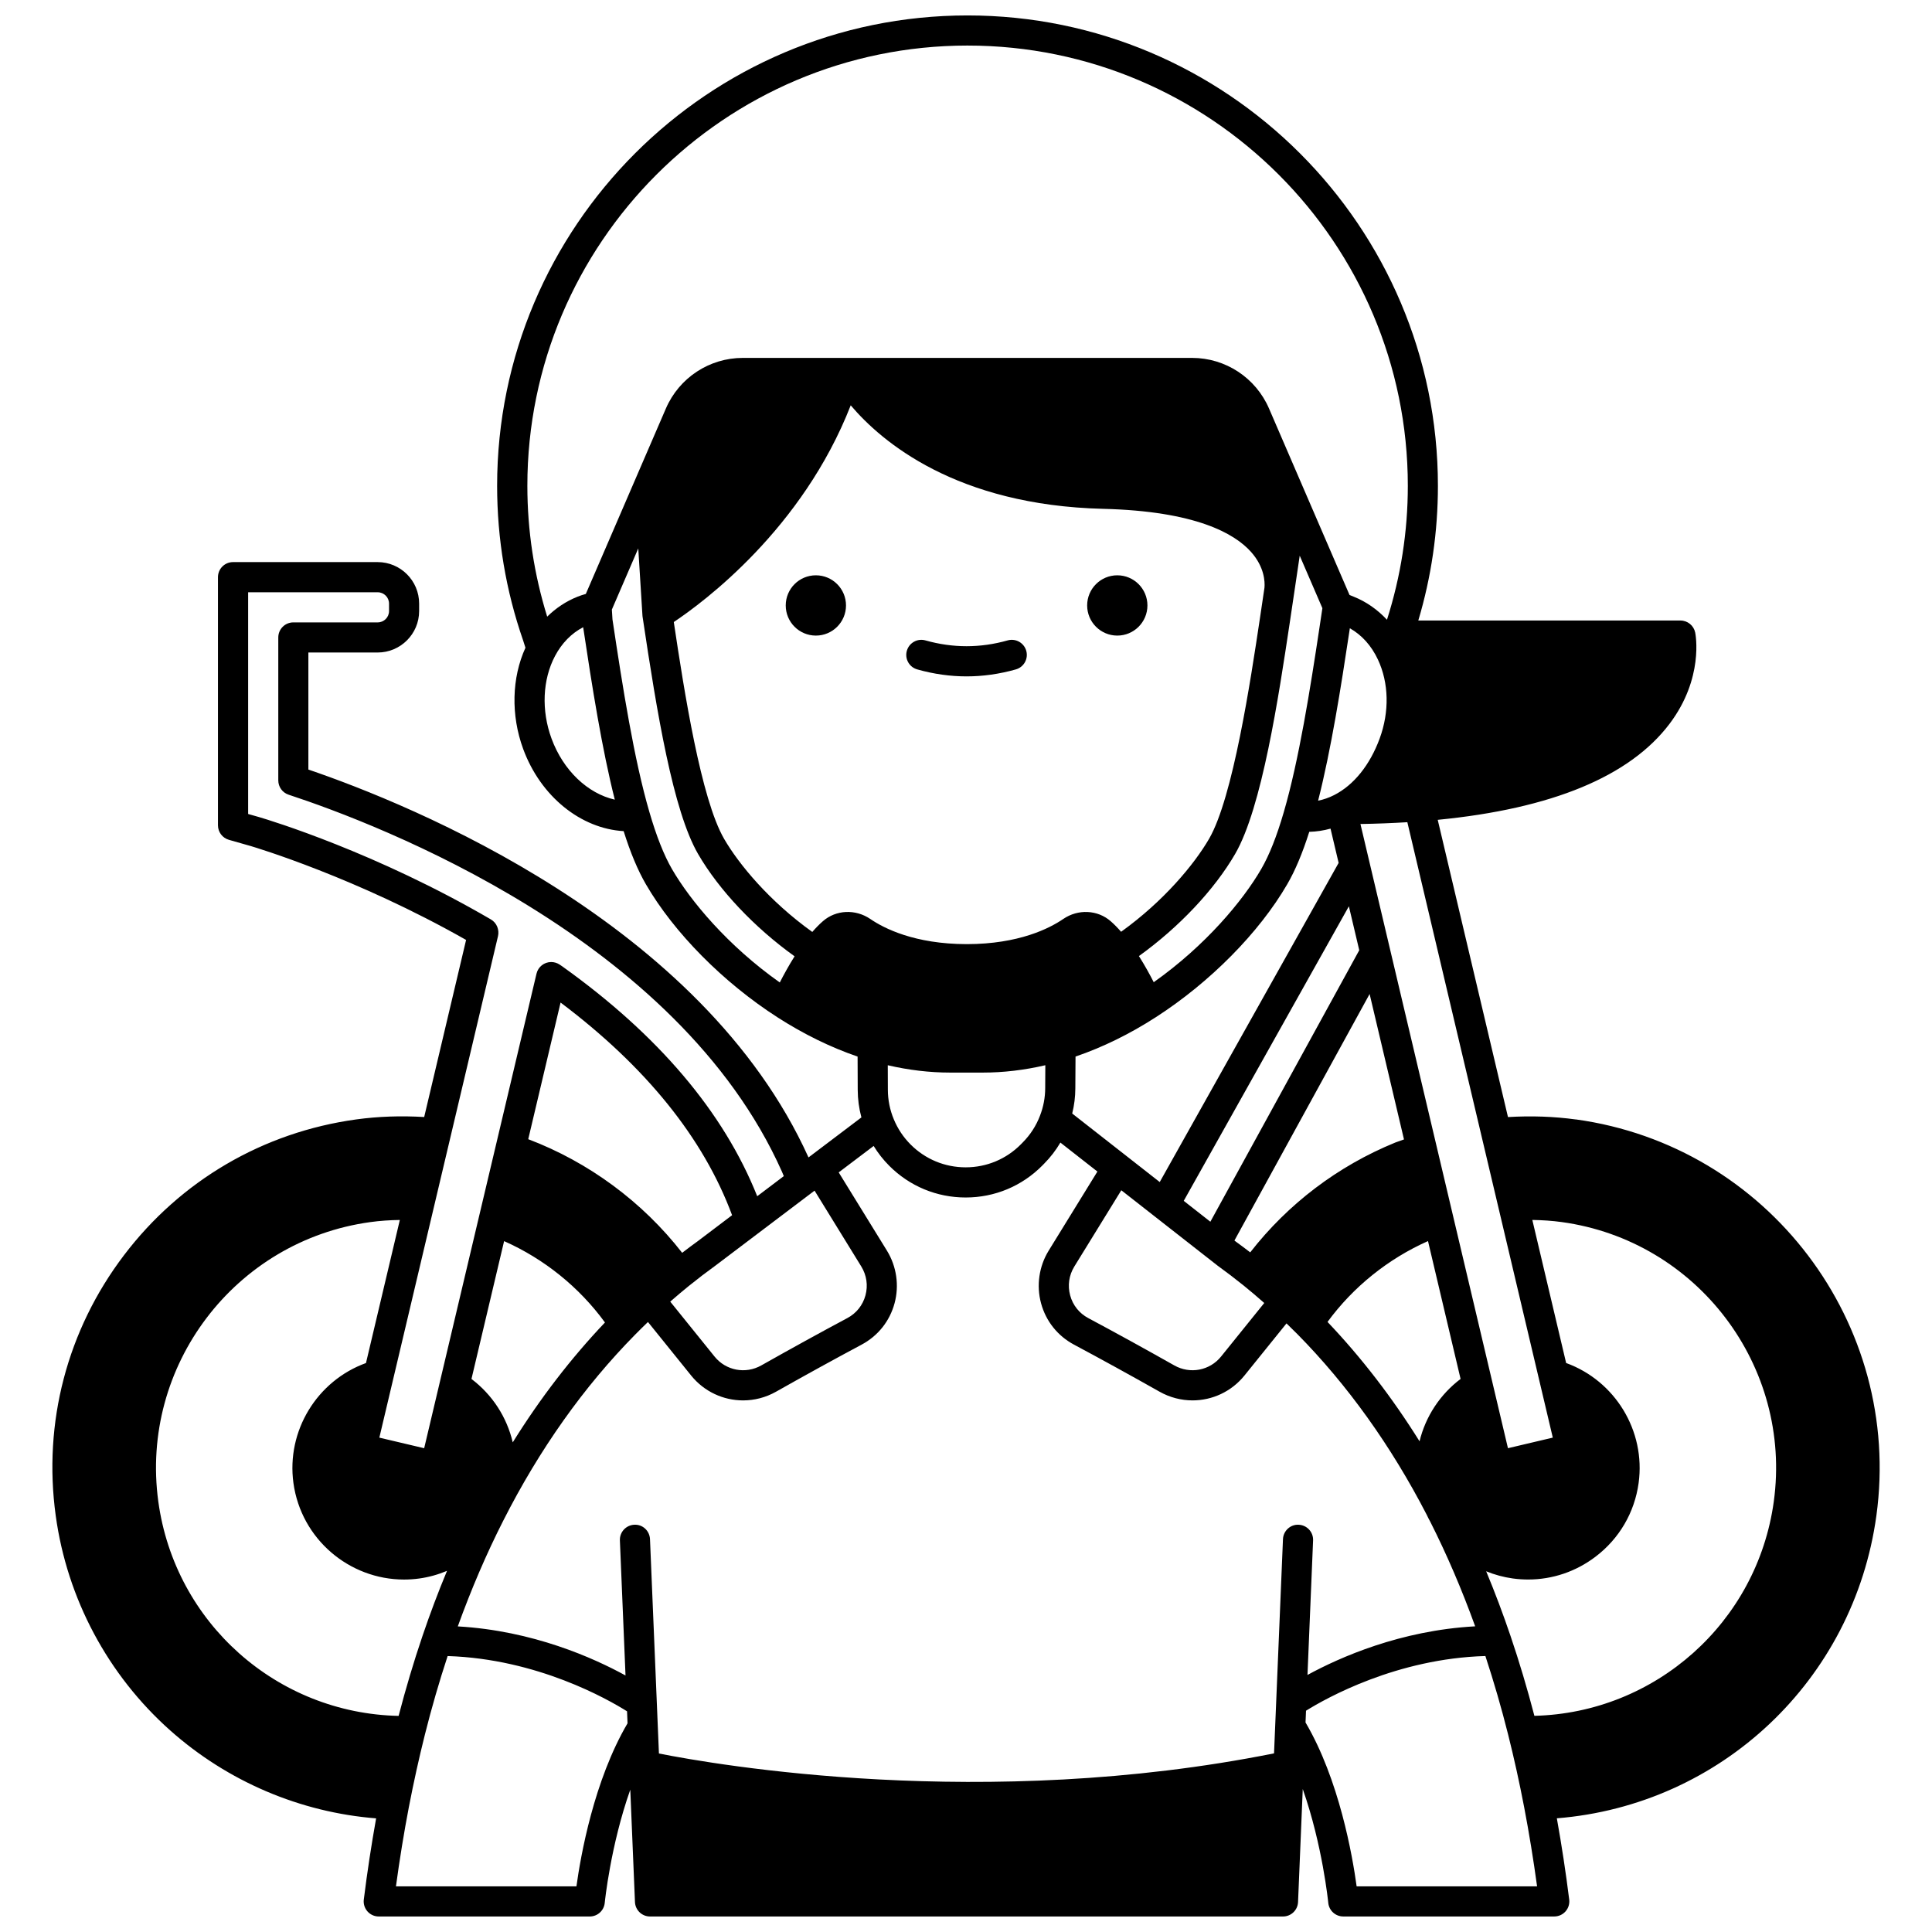 <?xml version="1.0" encoding="UTF-8"?>
<!-- Uploaded to: SVG Repo, www.svgrepo.com, Generator: SVG Repo Mixer Tools -->
<svg width="800px" height="800px" version="1.1" viewBox="144 144 512 512" xmlns="http://www.w3.org/2000/svg">
 <defs>
  <clipPath id="a">
   <path d="m157 148.09h486v503.81h-486z"/>
  </clipPath>
 </defs>
 <path d="m448.08 304.45c0 4.41-3.574 7.988-7.988 7.988-4.41 0-7.984-3.578-7.984-7.988 0-4.414 3.574-7.988 7.984-7.988 4.414 0 7.988 3.574 7.988 7.988"/>
 <path d="m368.2 304.45c0 4.41-3.574 7.988-7.984 7.988-4.414 0-7.988-3.578-7.988-7.988 0-4.414 3.574-7.988 7.988-7.988 4.41 0 7.984 3.574 7.984 7.988"/>
 <g clip-path="url(#a)">
  <path d="m561.61 440.67c-5.777-0.793-11.812-1.004-17.98-0.637l-18.617-78.77c30.254-2.953 50.914-11.508 61.441-25.453 9.121-12.082 6.891-23.684 6.793-24.172-0.379-1.859-2.016-3.195-3.914-3.195h-69.469c3.449-11.543 5.199-23.523 5.199-35.684 0-68.742-55.918-124.67-124.66-124.67-68.738 0-124.66 55.926-124.66 124.66 0 14.023 2.316 27.801 6.883 40.953l0.625 1.953c-3.644 7.984-3.891 17.875-0.605 26.824 4.621 12.586 15.266 21.121 26.625 21.781 1.805 5.731 3.742 10.359 5.891 14.07 7.445 12.84 20.496 26.031 34.914 35.293 6.926 4.449 14.043 7.93 21.195 10.379l0.035 8.84c0.008 2.484 0.34 4.922 0.977 7.285l-14.02 10.602c-28.188-62.309-105.27-93.484-132.54-102.79v-31.016h18.359c6.062 0 10.992-4.93 10.992-10.992v-1.977c0-6.062-4.93-10.992-10.992-10.992h-38.328c-2.207 0-3.992 1.789-3.992 3.992v65.766c0 1.785 1.184 3.352 2.902 3.844l5.773 1.645c1.16 0.344 27.973 8.352 57.082 24.883l-11.105 46.93c-6.18-0.367-12.223-0.16-18.004 0.637-24.66 3.391-46.527 16.18-61.57 36.008-15.047 19.832-21.465 44.336-18.074 68.992 3.016 21.984 13.797 42.203 30.355 56.934 15.215 13.531 34.434 21.699 54.555 23.293-1.258 7.027-2.359 14.234-3.266 21.516-0.141 1.137 0.211 2.277 0.969 3.137s1.848 1.352 2.992 1.352h55.914c2.059 0 3.777-1.562 3.977-3.613 0.02-0.199 1.516-15.133 6.769-29.992l1.242 29.777c0.09 2.137 1.848 3.828 3.992 3.828h167.74c2.141 0 3.902-1.688 3.992-3.828l1.246-29.953c5.242 14.906 6.742 29.965 6.762 30.164 0.195 2.047 1.918 3.613 3.977 3.613h55.914c1.145 0 2.234-0.492 2.992-1.352 0.758-0.859 1.109-2 0.969-3.137-0.902-7.231-2.008-14.445-3.277-21.527 43.43-3.481 78.68-36.543 84.684-80.215 6.977-50.895-28.75-98-79.652-105zm-73.453 107.4c-2.18-0.121-4.066 1.617-4.156 3.824l-2.367 56.766c-76.848 15.383-147.86 3.043-163.01 0.035l-2.367-56.801c-0.094-2.203-1.938-3.949-4.156-3.824-2.203 0.094-3.914 1.953-3.824 4.156l1.492 35.793c-8.422-4.629-24.539-11.875-44.449-13.008 3.562-9.859 7.598-19.262 12.043-28.008 9.586-18.918 21.344-35.508 34.961-49.316 1.094-1.113 2.231-2.231 3.391-3.348l11.438 14.18c3.473 4.305 8.57 6.602 13.77 6.602 2.973 0 5.984-0.75 8.742-2.309 7.856-4.438 15.48-8.629 22.66-12.465 4.348-2.32 7.453-6.215 8.742-10.969 1.273-4.699 0.539-9.781-2.019-13.941l-12.785-20.742 9.262-7.004c1.156 1.895 2.535 3.648 4.125 5.246 5.414 5.426 12.605 8.41 20.258 8.41 7.707 0 14.934-3.016 20.355-8.508l0.441-0.453c1.684-1.695 3.121-3.57 4.309-5.594l9.809 7.68-12.918 20.969c-2.555 4.156-3.289 9.234-2.016 13.934 1.289 4.754 4.394 8.648 8.738 10.969 7.184 3.836 14.809 8.031 22.664 12.465 2.758 1.555 5.766 2.309 8.742 2.309 5.199 0 10.297-2.297 13.77-6.602l11.133-13.801c0.965 0.93 1.926 1.875 2.867 2.824 13.293 13.465 24.836 29.586 34.309 47.918 0.281 0.613 0.59 1.223 0.91 1.785 4.402 8.703 8.395 18.016 11.914 27.75-19.816 1.078-35.91 8.23-44.438 12.883l1.484-35.652c0.094-2.199-1.617-4.062-3.82-4.152zm-238.52 50.66c-32.184-0.68-59.266-24.602-63.68-56.785-4.93-35.914 20.273-69.145 56.184-74.078 2.555-0.352 5.176-0.527 7.82-0.562l-8.973 37.914c-12.961 4.703-21.125 17.957-19.223 31.816 2.039 14.801 14.762 25.562 29.309 25.562 1.332 0 2.684-0.09 4.039-0.277 2.551-0.352 5.019-1.047 7.352-2.031-2.328 5.594-4.504 11.363-6.508 17.277-2.324 6.84-4.438 13.949-6.32 21.164zm110.23-139.2 12.379 20.094c1.426 2.32 1.82 5.043 1.109 7.664-0.707 2.606-2.41 4.738-4.793 6.012-7.234 3.863-14.914 8.09-22.824 12.555-4.172 2.352-9.375 1.363-12.371-2.352l-11.746-14.559c1.621-1.418 3.262-2.812 4.914-4.144 2.441-1.969 4.746-3.727 7.113-5.438zm-30.965 13.402c-1.363 0.984-2.731 2.004-4.121 3.078-10.508-13.504-24.766-24.039-40.793-30.113l8.57-36.211c22.633 17.023 37.887 35.957 45.453 56.355zm-51.309-0.023c10.609 4.711 19.91 12.203 26.727 21.562-8.988 9.457-17.164 20.09-24.438 31.77-1.57-6.711-5.422-12.629-10.938-16.801zm242.6 53.051c-7.262-11.625-15.422-22.215-24.387-31.637 6.812-9.293 16.078-16.738 26.629-21.426l8.633 36.531c-5.441 4.121-9.27 9.934-10.875 16.531zm-91.219-93.535 0.051-8.422c7.211-2.469 14.359-5.969 21.277-10.43 14.379-9.254 27.398-22.426 34.832-35.242 2.117-3.652 4.035-8.223 5.836-13.887 1.898-0.051 3.789-0.336 5.633-0.848l2.148 9.082-47.41 84.578-23.195-18.16c0.539-2.176 0.82-4.406 0.828-6.672zm28.73 29.816 43.762-78.066 2.75 11.645-39.457 71.949zm8.852 17.074c0.043 0.031 0.082 0.062 0.125 0.098 2.297 1.66 4.613 3.43 6.883 5.254 1.852 1.492 3.676 3.055 5.477 4.641l-11.449 14.195c-3 3.715-8.203 4.707-12.371 2.356-7.91-4.465-15.59-8.691-22.828-12.555-2.383-1.27-4.086-3.406-4.789-6.012-0.711-2.621-0.316-5.34 1.109-7.66l12.445-20.199zm47.355-32.586c-0.059 0.02-0.117 0.043-0.172 0.066-15.199 6.215-28.398 16.234-38.418 29.094-1.297-0.996-2.598-1.969-3.894-2.91l-0.289-0.227 35.824-65.332 9.109 38.539zm-4.754-127.95c2.91 6.191 3.082 13.828 0.465 20.945-2.574 7.008-6.852 12.324-12.047 14.973-1.391 0.711-2.812 1.203-4.262 1.488 3.43-13.477 6.051-30.023 8.273-44.781l0.137-0.91c3.148 1.777 5.703 4.594 7.434 8.285zm-15.469-8.555c-2.481 16.48-5.461 35.215-9.469 48.988-1.879 6.453-3.84 11.395-5.988 15.105-4.84 8.344-14.719 20.246-28.48 29.98-1.012-1.98-2.348-4.43-3.926-6.926 10.59-7.617 19.961-17.52 25.5-27.066 7.102-12.238 11.535-41.746 14.473-61.281l1.086-7.297c0.039-0.199 0.102-0.555 0.152-1.012l1.402-9.453 6.008 13.91zm-124.24-58.809c8.211 9.691 27.977 26.473 66.887 27.43 24.527 0.605 34.855 6.547 39.203 11.422 3.57 4.008 3.691 7.914 3.562 9.457l-1.207 8.129c-2.496 16.609-7.144 47.527-13.48 58.449-3.926 6.762-11.996 16.504-23.309 24.629-0.926-1.062-1.848-2.004-2.758-2.797-3.473-3.039-8.648-3.281-12.582-0.59-3.625 2.477-11.754 6.641-25.504 6.66h-0.105c-13.75-0.02-21.883-4.18-25.508-6.66-3.938-2.691-9.109-2.449-12.562 0.574-0.934 0.809-1.871 1.766-2.82 2.856-11.344-8.125-19.438-17.891-23.371-24.672-6.117-10.559-10.562-38.973-13.332-57.457 7.914-5.285 34.109-24.676 46.887-57.43zm26.359 176.83h8.688c5.422 0 10.957-0.656 16.527-1.949l-0.035 6.086c-0.008 2.488-0.465 4.922-1.367 7.258-1.016 2.684-2.559 5.074-4.602 7.137l-0.449 0.457c-3.898 3.945-9.105 6.121-14.66 6.121-5.516 0-10.703-2.152-14.602-6.062-1.91-1.918-3.402-4.156-4.438-6.66-1.039-2.481-1.57-5.113-1.578-7.816l-0.023-6.516c5.555 1.289 11.098 1.945 16.539 1.945zm142.04 132.16c2.25 0.918 4.621 1.57 7.066 1.906 1.359 0.188 2.719 0.277 4.07 0.277 6.41 0 12.621-2.082 17.828-6.031 6.305-4.781 10.367-11.719 11.438-19.535 1.902-13.855-6.254-27.105-19.207-31.809l-8.961-37.914c2.641 0.039 5.254 0.211 7.805 0.562 35.91 4.934 61.113 38.164 56.184 74.074-4.406 32.062-31.41 55.992-63.441 56.777-1.883-7.211-3.996-14.316-6.32-21.152-1.988-5.863-4.148-11.594-6.461-17.156zm17.66-35.422-11.883 2.805-39.094-165.42c4.281-0.07 8.441-0.23 12.43-0.477zm-155.09-368.91c64.328 0 116.67 52.34 116.67 116.68 0 12.121-1.875 24.035-5.527 35.484-2.504-2.68-5.481-4.781-8.805-6.106-0.246-0.098-0.434-0.176-0.59-0.242-0.191-0.078-0.363-0.148-0.527-0.215l-21.336-49.414c-3.519-8.148-11.527-13.414-20.398-13.414h-119.04c-8.875 0-16.879 5.266-20.398 13.414l-7.738 17.91c-0.004 0.012-0.008 0.023-0.012 0.031l-13.469 31.199c-0.773 0.215-1.504 0.453-2.195 0.73-3.019 1.203-5.719 3.004-8.043 5.285-3.477-11.195-5.254-22.832-5.254-34.664-0.008-64.336 52.332-116.68 116.67-116.68zm-110.26 183.65c-2.734-7.441-2.387-15.621 0.93-21.883 1.805-3.41 4.363-6.012 7.457-7.621 2.394 15.957 5.012 32.395 8.383 45.695-7.148-1.613-13.648-7.699-16.77-16.191zm31.93 34.605c-2.137-3.691-4.156-8.797-6.004-15.172-4.039-13.844-7.043-32.781-9.773-51.008l-0.16-2.609 6.996-16.203 1.109 17.801 0.027 0.273c0.004 0.02 0.004 0.035 0.008 0.055l0.004 0.016c3.812 25.531 8.086 51.418 14.703 62.836 5.555 9.578 14.953 19.496 25.574 27.117-1.57 2.492-2.906 4.945-3.918 6.93-13.812-9.746-23.719-21.676-28.566-30.035zm-46.309 15.285c-0.332-0.824-0.926-1.516-1.695-1.961-30.367-17.695-58.289-26.191-61.434-27.117l-2.891-0.82v-58.758h34.336c1.656 0 3.004 1.348 3.004 3.004v1.977c0 1.656-1.348 3.004-3.004 3.004h-22.355c-2.207 0-3.992 1.789-3.992 3.992v37.879c0 1.727 1.105 3.258 2.746 3.793 23.688 7.785 103.12 38 130.72 99.875l0.504 1.203-7.047 5.328c-8.871-22.266-26.195-42.719-51.648-60.902l-0.688-0.469c-0.664-0.453-1.465-0.691-2.266-0.691-1.852 0-3.461 1.273-3.887 3.074l-29.773 125.77-11.879-2.805 31.449-132.91c0.191-0.805 0.109-1.695-0.199-2.461zm20.984 254.29h-47.832c0.969-7.133 2.113-14.176 3.418-20.988 1.266-6.562 2.695-13.035 4.254-19.234 1.773-7.078 3.805-14.055 6.023-20.809 23.758 0.746 42.512 11.477 47.547 14.645l0.133 3.176c-8.91 15.16-12.426 35.113-13.543 43.211zm206.76 0c-1.113-8.145-4.617-28.25-13.543-43.43l0.129-3.117c5.422-3.371 24.055-13.824 47.535-14.492 2.219 6.754 4.25 13.734 6.027 20.82 1.57 6.238 2.996 12.707 4.242 19.215 1.316 6.879 2.465 13.926 3.43 21.004z"/>
 </g>
 <path d="m387.08 321.4c4.336 1.227 8.734 1.848 13.066 1.848s8.73-0.621 13.066-1.848c2.121-0.602 3.356-2.809 2.758-4.93-0.602-2.125-2.809-3.363-4.93-2.758-7.258 2.051-14.527 2.051-21.789 0-2.121-0.602-4.328 0.633-4.93 2.758-0.602 2.125 0.633 4.332 2.758 4.93z"/>
</svg>